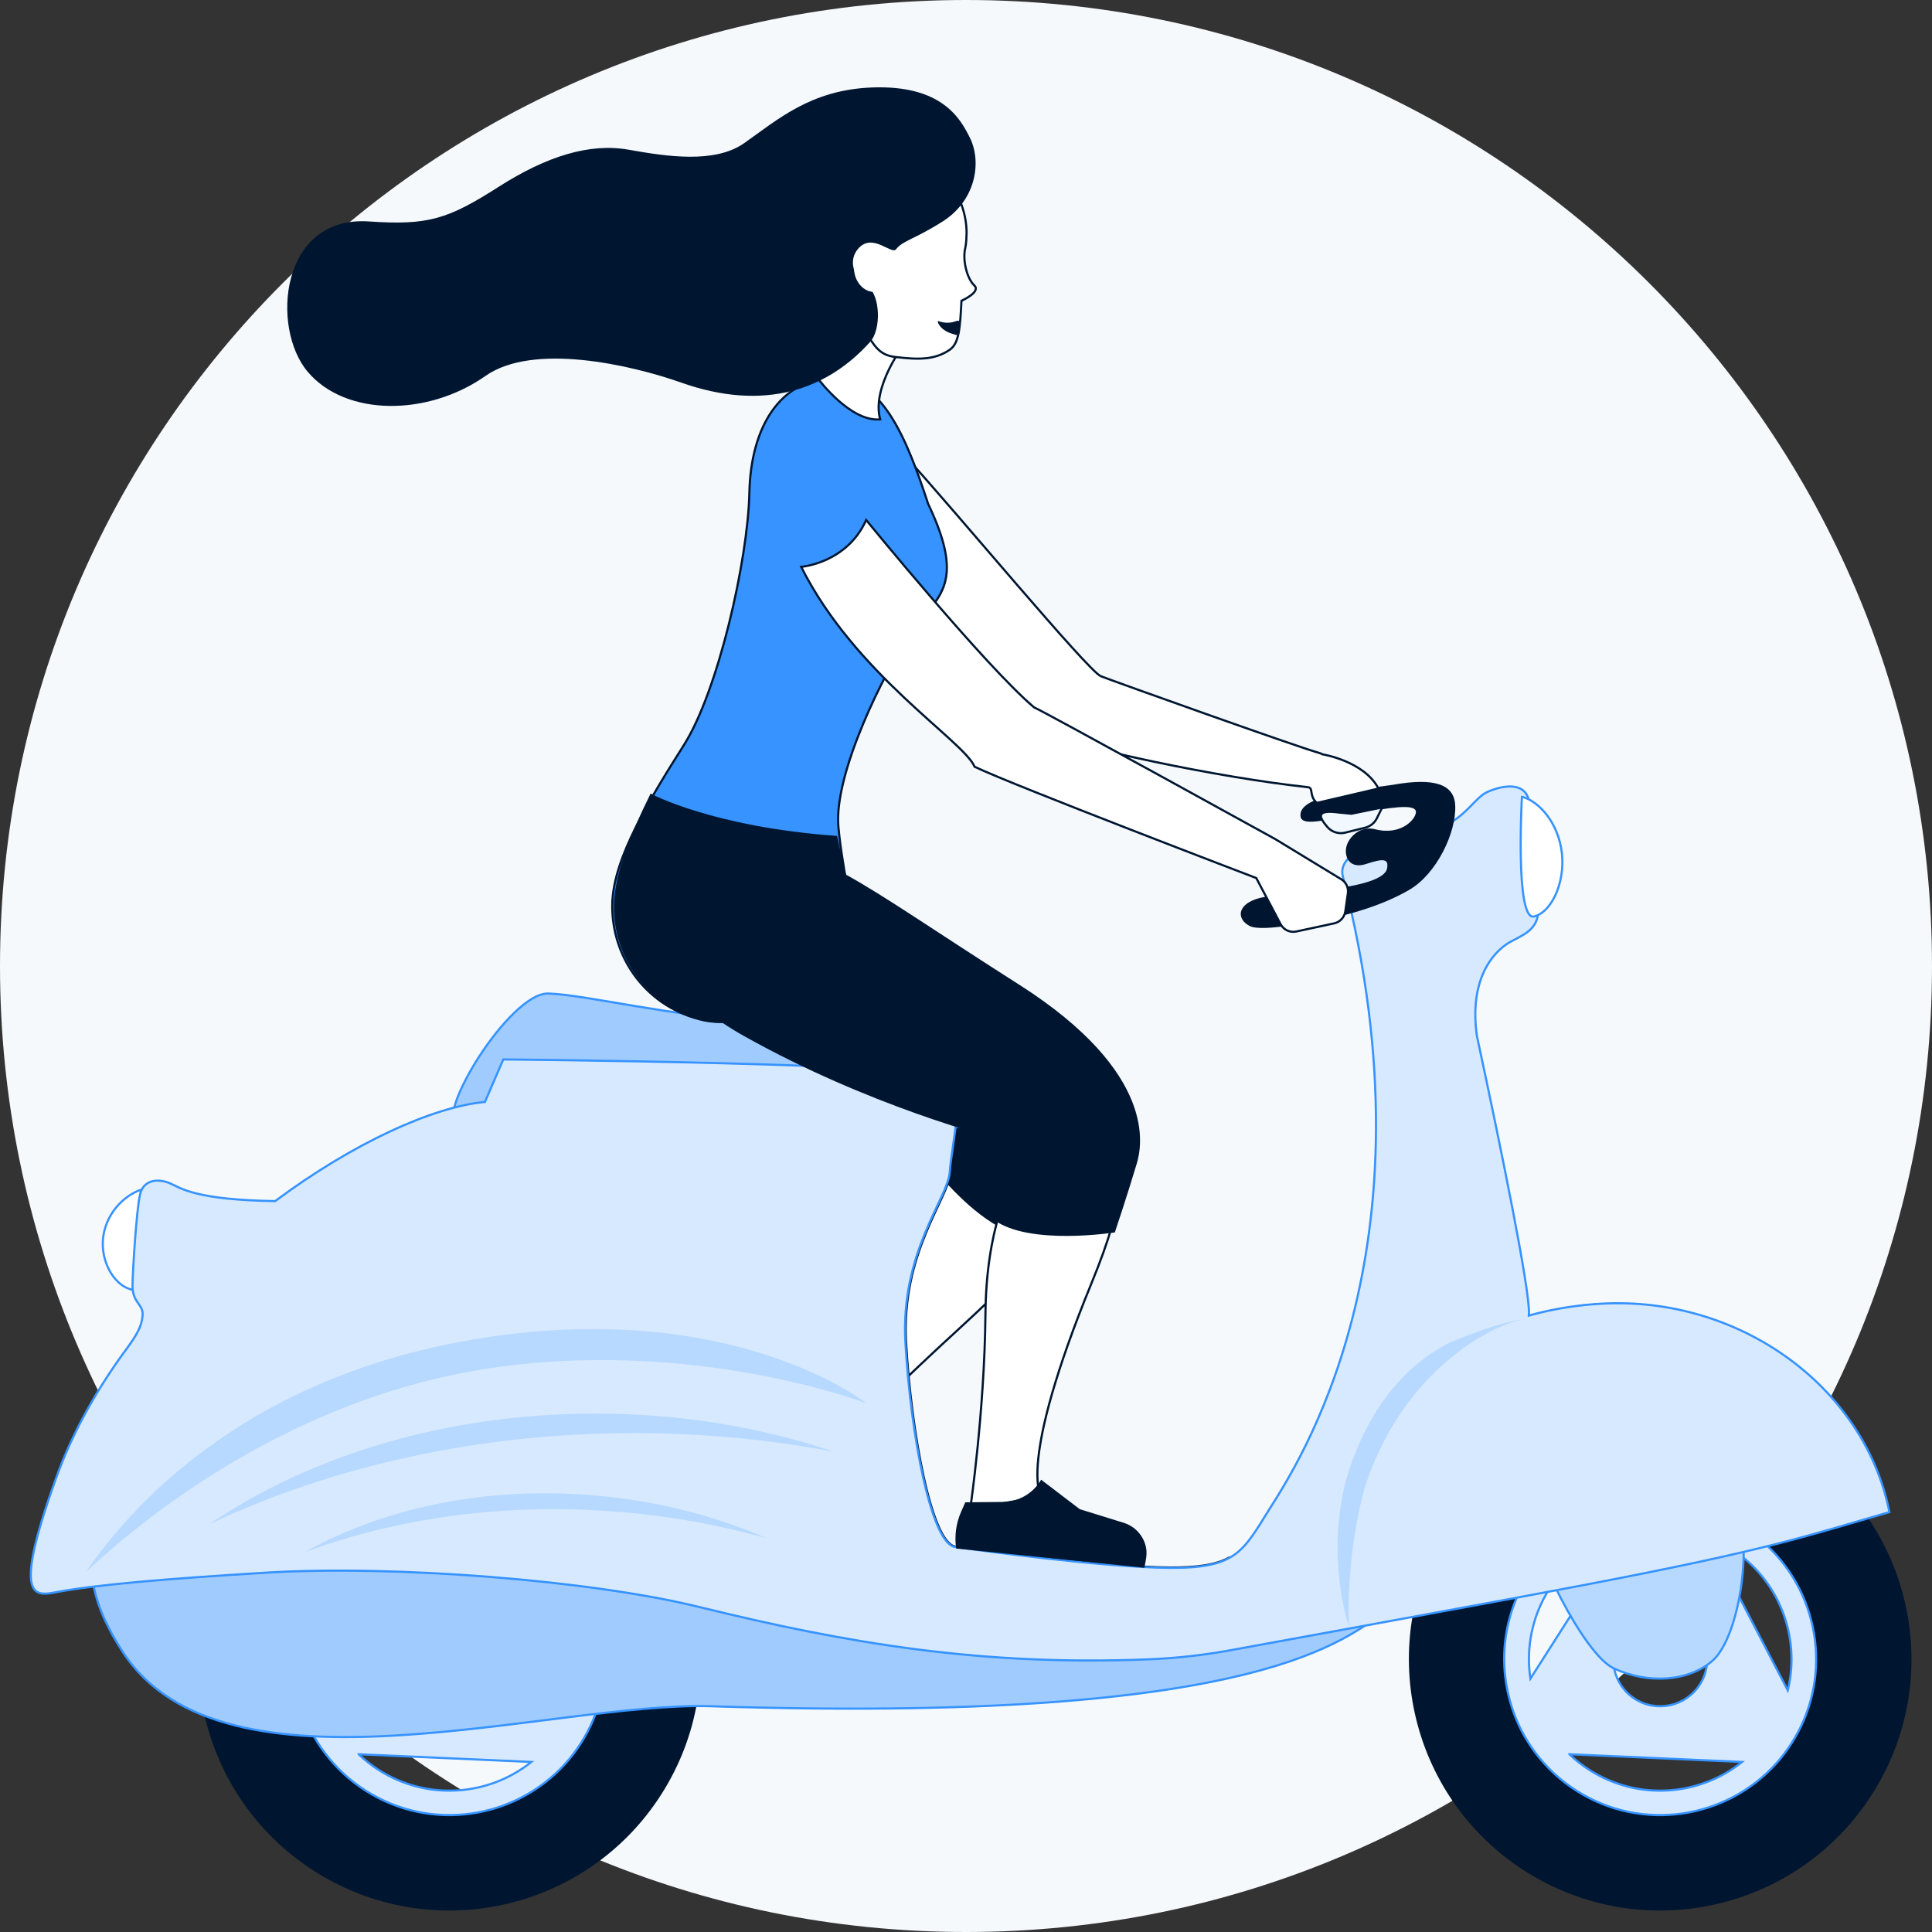 <svg xmlns="http://www.w3.org/2000/svg" xmlns:xlink="http://www.w3.org/1999/xlink" viewBox="0 0 900 900" width="900" height="900" preserveAspectRatio="xMidYMid meet" style="width: 100%; height: 100%; transform: translate3d(0px, 0px, 0px); content-visibility: visible;"><rect x="0" y="0" width="900" height="900" fill="#333333" stroke="none"/><defs><clipPath id="__lottie_element_47"><rect width="900" height="900" x="0" y="0"></rect></clipPath></defs><g clip-path="url(#__lottie_element_47)"><g transform="matrix(1,0,0,1,0,0)" opacity="1" style="display: block;"><g opacity="1" transform="matrix(1,0,0,1,450,450)"><path fill="rgb(245,249,252)" fill-opacity="1" d=" M0,450 C248.528,450 450,248.528 450,0 C450,-248.528 248.528,-450 0,-450 C-248.528,-450 -450,-248.528 -450,0 C-450,248.528 -248.528,450 0,450z"></path></g><g opacity="1" transform="matrix(1,0,0,1,424.8,617.681)"><path fill="rgb(255,255,255)" fill-opacity="1" d=" M85.388,-84.094 C92.475,-71.456 66.375,-39.319 21,2.194 C-24.937,44.194 -65.85,87.544 -65.85,87.544 C-65.85,87.544 -92.475,88.631 -92.475,88.631 C-92.475,88.631 -89.55,77.681 -89.55,77.681 C-89.55,77.681 -22.612,-14.944 -7.05,-40.931 C11.288,-71.531 49.05,-88.631 49.05,-88.631 C49.05,-88.631 85.388,-84.094 85.388,-84.094z"></path><path stroke-linecap="butt" stroke-linejoin="miter" fill-opacity="0" stroke-miterlimit="10" stroke="rgb(0,22,48)" stroke-opacity="1" stroke-width="1" d=" M85.388,-84.094 C92.475,-71.456 66.375,-39.319 21,2.194 C-24.937,44.194 -65.85,87.544 -65.85,87.544 C-65.85,87.544 -92.475,88.631 -92.475,88.631 C-92.475,88.631 -89.55,77.681 -89.55,77.681 C-89.55,77.681 -22.612,-14.944 -7.05,-40.931 C11.288,-71.531 49.05,-88.631 49.05,-88.631 C49.05,-88.631 85.388,-84.094 85.388,-84.094z"></path></g><g opacity="1" transform="matrix(1,0,0,1,388.594,476.85)"><path fill="rgb(0,22,48)" fill-opacity="1" d=" M121.744,57 C121.744,57 121.519,54.113 84.994,13.538 C39.206,-37.349 9.881,-68.4 -14.456,-81.938 C-38.794,-95.475 -80.381,-101.288 -80.381,-101.288 C-92.306,-76.238 -125.569,-46.237 -70.969,-8.324 C-31.331,19.201 26.569,53.701 55.331,70.576 C54.281,71.551 53.269,72.526 52.294,73.576 C61.931,83.776 77.456,99.563 99.356,101.288 C120.244,77.026 125.569,64.425 121.706,57 C121.706,57 121.744,57 121.744,57z"></path><path stroke-linecap="butt" stroke-linejoin="miter" fill-opacity="0" stroke-miterlimit="10" stroke="rgb(0,22,48)" stroke-opacity="1" stroke-width="1" d=" M121.744,57 C121.744,57 121.519,54.113 84.994,13.538 C39.206,-37.349 9.881,-68.4 -14.456,-81.938 C-38.794,-95.475 -80.381,-101.288 -80.381,-101.288 C-92.306,-76.238 -125.569,-46.237 -70.969,-8.324 C-31.331,19.201 26.569,53.701 55.331,70.576 C54.281,71.551 53.269,72.526 52.294,73.576 C61.931,83.776 77.456,99.563 99.356,101.288 C120.244,77.026 125.569,64.425 121.706,57 C121.706,57 121.744,57 121.744,57z"></path></g></g><g transform="matrix(-0.538,0.843,-0.843,-0.538,1277.113,536.801)" opacity="1" style="display: block;"><g opacity="1" transform="matrix(1,0,0,1,773.437,772.988)"><path fill="rgb(0,22,48)" fill-opacity="1" d=" M0,-116.55 C-64.387,-116.55 -116.55,-64.35 -116.55,0 C-116.55,64.35 -64.35,116.55 0,116.55 C64.35,116.55 116.55,64.35 116.55,0 C116.55,-64.35 64.35,-116.55 0,-116.55z M0,67.2 C-37.087,67.2 -67.162,37.125 -67.162,0.037 C-67.162,-37.05 -37.087,-67.125 0,-67.125 C37.088,-67.125 67.163,-37.05 67.163,0.037 C67.163,37.125 37.088,67.2 0,67.2z"></path><path stroke-linecap="butt" stroke-linejoin="miter" fill-opacity="0" stroke-miterlimit="10" stroke="rgb(0,22,48)" stroke-opacity="1" stroke-width="1" d=" M0,-116.55 C-64.387,-116.55 -116.55,-64.35 -116.55,0 C-116.55,64.35 -64.35,116.55 0,116.55 C64.35,116.55 116.55,64.35 116.55,0 C116.55,-64.35 64.35,-116.55 0,-116.55z M0,67.2 C-37.087,67.2 -67.162,37.125 -67.162,0.037 C-67.162,-37.05 -37.087,-67.125 0,-67.125 C37.088,-67.125 67.163,-37.05 67.163,0.037 C67.163,37.125 37.088,67.2 0,67.2z"></path></g><g opacity="1" transform="matrix(1,0,0,1,773.401,773.025)"><path fill="rgb(215,233,255)" fill-opacity="1" d=" M11.775,-71.738 C11.775,-71.738 11.85,-71.738 11.85,-71.738 C8.025,-72.375 4.05,-72.675 0.038,-72.675 C-3.975,-72.675 -7.95,-72.375 -11.775,-71.738 C-46.275,-66.075 -72.637,-36.113 -72.637,0 C-72.637,9.037 -70.987,17.662 -67.987,25.612 C-65.175,33.075 -61.125,40.012 -56.137,46.087 C-42.825,62.287 -22.612,72.675 0,72.675 C22.613,72.675 42.863,62.287 56.138,46.087 C61.163,40.012 65.175,33.112 67.988,25.612 C70.988,17.625 72.638,9.037 72.638,0 C72.638,-36.113 46.313,-66.038 11.775,-71.738z M0.036,-21.938 C12.111,-21.938 21.936,-12.113 21.936,-0.038 C21.936,12.037 12.111,21.862 0.036,21.862 C-12.039,21.862 -21.865,12.037 -21.865,-0.038 C-21.865,-12.113 -12.075,-21.938 0.036,-21.938z M-59.962,11.775 C-60.712,7.95 -61.087,4.012 -61.087,0 C-61.087,0 -61.125,-0.038 -61.125,-0.038 C-61.125,-26.925 -43.837,-49.725 -19.725,-57.938 C-19.725,-57.938 -39.862,-23.025 -39.862,-23.025 C-39.862,-23.025 -59.962,11.775 -59.962,11.775z M0.018,61.125 C-15.35,61.12 -29.405,55.458 -40.162,46.05 C-40.162,46.05 40.2,46.05 40.2,46.05 C29.442,55.421 15.385,61.12 0.018,61.125z M60.113,11.737 C60.113,11.737 60.075,11.775 60.075,11.775 C60.075,11.775 39.975,-23.025 39.975,-23.025 C39.975,-23.025 19.838,-57.938 19.838,-57.938 C43.95,-49.725 61.238,-26.925 61.238,-0.038 C61.238,3.975 60.863,7.912 60.113,11.737z"></path><path stroke-linecap="butt" stroke-linejoin="miter" fill-opacity="0" stroke-miterlimit="10" stroke="rgb(54,147,255)" stroke-opacity="1" stroke-width="1" d=" M11.775,-71.738 C11.775,-71.738 11.85,-71.738 11.85,-71.738 C8.025,-72.375 4.05,-72.675 0.038,-72.675 C-3.975,-72.675 -7.95,-72.375 -11.775,-71.738 C-46.275,-66.075 -72.637,-36.113 -72.637,0 C-72.637,9.037 -70.987,17.662 -67.987,25.612 C-65.175,33.075 -61.125,40.012 -56.137,46.087 C-42.825,62.287 -22.612,72.675 0,72.675 C22.613,72.675 42.863,62.287 56.138,46.087 C61.163,40.012 65.175,33.112 67.988,25.612 C70.988,17.625 72.638,9.037 72.638,0 C72.638,-36.113 46.313,-66.038 11.775,-71.738z M0.036,-21.938 C12.111,-21.938 21.936,-12.113 21.936,-0.038 C21.936,12.037 12.111,21.862 0.036,21.862 C-12.039,21.862 -21.865,12.037 -21.865,-0.038 C-21.865,-12.113 -12.075,-21.938 0.036,-21.938z M-59.962,11.775 C-60.712,7.95 -61.087,4.012 -61.087,0 C-61.087,0 -61.125,-0.038 -61.125,-0.038 C-61.125,-26.925 -43.837,-49.725 -19.725,-57.938 C-19.725,-57.938 -39.862,-23.025 -39.862,-23.025 C-39.862,-23.025 -59.962,11.775 -59.962,11.775z M0.018,61.125 C-15.35,61.12 -29.405,55.458 -40.162,46.05 C-40.162,46.05 40.2,46.05 40.2,46.05 C29.442,55.421 15.385,61.12 0.018,61.125z M60.113,11.737 C60.113,11.737 60.075,11.775 60.075,11.775 C60.075,11.775 39.975,-23.025 39.975,-23.025 C39.975,-23.025 19.838,-57.938 19.838,-57.938 C43.95,-49.725 61.238,-26.925 61.238,-0.038 C61.238,3.975 60.863,7.912 60.113,11.737z"></path></g></g><g transform="matrix(-0.538,0.843,-0.843,-0.538,1841.113,536.801)" opacity="1" style="display: block;"><g opacity="1" transform="matrix(1,0,0,1,773.437,772.988)"><path fill="rgb(0,22,48)" fill-opacity="1" d=" M0,-116.55 C-64.387,-116.55 -116.55,-64.35 -116.55,0 C-116.55,64.35 -64.35,116.55 0,116.55 C64.35,116.55 116.55,64.35 116.55,0 C116.55,-64.35 64.35,-116.55 0,-116.55z M0,67.2 C-37.087,67.2 -67.162,37.125 -67.162,0.037 C-67.162,-37.05 -37.087,-67.125 0,-67.125 C37.088,-67.125 67.163,-37.05 67.163,0.037 C67.163,37.125 37.088,67.2 0,67.2z"></path><path stroke-linecap="butt" stroke-linejoin="miter" fill-opacity="0" stroke-miterlimit="10" stroke="rgb(0,22,48)" stroke-opacity="1" stroke-width="1" d=" M0,-116.55 C-64.387,-116.55 -116.55,-64.35 -116.55,0 C-116.55,64.35 -64.35,116.55 0,116.55 C64.35,116.55 116.55,64.35 116.55,0 C116.55,-64.35 64.35,-116.55 0,-116.55z M0,67.2 C-37.087,67.2 -67.162,37.125 -67.162,0.037 C-67.162,-37.05 -37.087,-67.125 0,-67.125 C37.088,-67.125 67.163,-37.05 67.163,0.037 C67.163,37.125 37.088,67.2 0,67.2z"></path></g><g opacity="1" transform="matrix(1,0,0,1,773.401,773.025)"><path fill="rgb(215,233,255)" fill-opacity="1" d=" M11.775,-71.738 C11.775,-71.738 11.85,-71.738 11.85,-71.738 C8.025,-72.375 4.05,-72.675 0.038,-72.675 C-3.975,-72.675 -7.95,-72.375 -11.775,-71.738 C-46.275,-66.075 -72.637,-36.113 -72.637,0 C-72.637,9.037 -70.987,17.662 -67.987,25.612 C-65.175,33.075 -61.125,40.012 -56.137,46.087 C-42.825,62.287 -22.612,72.675 0,72.675 C22.613,72.675 42.863,62.287 56.138,46.087 C61.163,40.012 65.175,33.112 67.988,25.612 C70.988,17.625 72.638,9.037 72.638,0 C72.638,-36.113 46.313,-66.038 11.775,-71.738z M0.036,-21.938 C12.111,-21.938 21.936,-12.113 21.936,-0.038 C21.936,12.037 12.111,21.862 0.036,21.862 C-12.039,21.862 -21.865,12.037 -21.865,-0.038 C-21.865,-12.113 -12.075,-21.938 0.036,-21.938z M-59.962,11.775 C-60.712,7.95 -61.087,4.012 -61.087,0 C-61.087,0 -61.125,-0.038 -61.125,-0.038 C-61.125,-26.925 -43.837,-49.725 -19.725,-57.938 C-19.725,-57.938 -39.862,-23.025 -39.862,-23.025 C-39.862,-23.025 -59.962,11.775 -59.962,11.775z M0.018,61.125 C-15.35,61.12 -29.405,55.458 -40.162,46.05 C-40.162,46.05 40.2,46.05 40.2,46.05 C29.442,55.421 15.385,61.12 0.018,61.125z M60.113,11.737 C60.113,11.737 60.075,11.775 60.075,11.775 C60.075,11.775 39.975,-23.025 39.975,-23.025 C39.975,-23.025 19.838,-57.938 19.838,-57.938 C43.95,-49.725 61.238,-26.925 61.238,-0.038 C61.238,3.975 60.863,7.912 60.113,11.737z"></path><path stroke-linecap="butt" stroke-linejoin="miter" fill-opacity="0" stroke-miterlimit="10" stroke="rgb(54,147,255)" stroke-opacity="1" stroke-width="1" d=" M11.775,-71.738 C11.775,-71.738 11.85,-71.738 11.85,-71.738 C8.025,-72.375 4.05,-72.675 0.038,-72.675 C-3.975,-72.675 -7.95,-72.375 -11.775,-71.738 C-46.275,-66.075 -72.637,-36.113 -72.637,0 C-72.637,9.037 -70.987,17.662 -67.987,25.612 C-65.175,33.075 -61.125,40.012 -56.137,46.087 C-42.825,62.287 -22.612,72.675 0,72.675 C22.613,72.675 42.863,62.287 56.138,46.087 C61.163,40.012 65.175,33.112 67.988,25.612 C70.988,17.625 72.638,9.037 72.638,0 C72.638,-36.113 46.313,-66.038 11.775,-71.738z M0.036,-21.938 C12.111,-21.938 21.936,-12.113 21.936,-0.038 C21.936,12.037 12.111,21.862 0.036,21.862 C-12.039,21.862 -21.865,12.037 -21.865,-0.038 C-21.865,-12.113 -12.075,-21.938 0.036,-21.938z M-59.962,11.775 C-60.712,7.95 -61.087,4.012 -61.087,0 C-61.087,0 -61.125,-0.038 -61.125,-0.038 C-61.125,-26.925 -43.837,-49.725 -19.725,-57.938 C-19.725,-57.938 -39.862,-23.025 -39.862,-23.025 C-39.862,-23.025 -59.962,11.775 -59.962,11.775z M0.018,61.125 C-15.35,61.12 -29.405,55.458 -40.162,46.05 C-40.162,46.05 40.2,46.05 40.2,46.05 C29.442,55.421 15.385,61.12 0.018,61.125z M60.113,11.737 C60.113,11.737 60.075,11.775 60.075,11.775 C60.075,11.775 39.975,-23.025 39.975,-23.025 C39.975,-23.025 19.838,-57.938 19.838,-57.938 C43.95,-49.725 61.238,-26.925 61.238,-0.038 C61.238,3.975 60.863,7.912 60.113,11.737z"></path></g></g><g transform="matrix(1,0,0,1,0,-0.085)" opacity="1" style="display: block;"><g opacity="1" transform="matrix(1,0,0,1,764.307,732.581)"><path fill="rgb(183,217,255)" fill-opacity="1" d=" M-12.768,44.569 C3.132,52.144 22.444,50.944 33.619,40.969 C44.794,30.994 51.807,-6.843 45.732,-29.493 C39.657,-52.143 -45.431,-29.793 -48.618,-21.506 C-51.806,-13.218 -26.793,37.894 -12.768,44.569z"></path><path stroke-linecap="butt" stroke-linejoin="miter" fill-opacity="0" stroke-miterlimit="10" stroke="rgb(54,147,255)" stroke-opacity="1" stroke-width="1" d=" M-12.768,44.569 C3.132,52.144 22.444,50.944 33.619,40.969 C44.794,30.994 51.807,-6.843 45.732,-29.493 C39.657,-52.143 -45.431,-29.793 -48.618,-21.506 C-51.806,-13.218 -26.793,37.894 -12.768,44.569z"></path></g><g opacity="1" transform="matrix(1,0,0,1,336.375,764.026)"><path fill="rgb(159,203,255)" fill-opacity="1" d=" M308.288,-12.938 C286.575,3.037 240.6,38.775 -5.025,30.9 C-79.462,28.5 -231.863,78.038 -279.075,5.775 C-308.288,-38.962 -288.375,-60.637 -262.95,-69.337 C-237.525,-78.037 -34.575,-62.512 40.688,-39.6 C115.95,-16.687 308.25,-12.938 308.25,-12.938 C308.25,-12.938 308.288,-12.938 308.288,-12.938z"></path><path stroke-linecap="butt" stroke-linejoin="miter" fill-opacity="0" stroke-miterlimit="10" stroke="rgb(54,147,255)" stroke-opacity="1" stroke-width="1" d=" M308.288,-12.938 C286.575,3.037 240.6,38.775 -5.025,30.9 C-79.462,28.5 -231.863,78.038 -279.075,5.775 C-308.288,-38.962 -288.375,-60.637 -262.95,-69.337 C-237.525,-78.037 -34.575,-62.512 40.688,-39.6 C115.95,-16.687 308.25,-12.938 308.25,-12.938 C308.25,-12.938 308.288,-12.938 308.288,-12.938z"></path></g><g opacity="1" transform="matrix(1,0,0,1,58.482,578.381)"><path fill="rgb(255,255,255)" fill-opacity="1" d=" M9.281,-24.581 C2.719,-23.418 -7.144,-16.444 -9.956,-4.594 C-12.769,7.256 -6.206,20.532 3.281,22.557 C12.769,24.582 9.281,-24.581 9.281,-24.581z"></path><path stroke-linecap="butt" stroke-linejoin="miter" fill-opacity="0" stroke-miterlimit="10" stroke="rgb(54,147,255)" stroke-opacity="1" stroke-width="1" d=" M9.281,-24.581 C2.719,-23.418 -7.144,-16.444 -9.956,-4.594 C-12.769,7.256 -6.206,20.532 3.281,22.557 C12.769,24.582 9.281,-24.581 9.281,-24.581z"></path></g><g opacity="1" transform="matrix(1,0,0,1,392.624,621.299)"><path fill="rgb(242,248,255)" fill-opacity="1" d=" M182.812,109.237 C182.475,108.412 181.387,106.913 179.737,104.776 C173.737,107.963 165.562,109.312 152.212,109.237 C121.275,109.012 63.562,101.062 52.35,99.487 C41.1,97.912 31.612,46.313 29.212,4.238 C26.85,-37.837 49.087,-63.037 49.875,-75.112 C50.55,-85.237 55.087,-104.024 52.35,-114.035 C49.95,-114.86 47.325,-115.462 44.512,-115.762 C16.95,-118.912 -136.687,-111.224 -165.824,-109.724 C-165.824,-109.724 -166.65,-107.812 -166.65,-107.812 C-168.75,-107.624 -170.924,-107.288 -173.212,-106.875 C-185.099,-94.688 -186.938,-85.76 -166.65,-86.024 C-144.938,-86.324 -55.799,-86.024 -26.549,-86.024 C2.701,-86.024 15.751,-73.349 9.226,-54.487 C2.701,-35.624 -5.475,92.138 32.812,102.901 C71.137,113.626 186.937,118.912 182.85,109.312 C182.85,109.312 182.812,109.237 182.812,109.237z"></path><path stroke-linecap="butt" stroke-linejoin="miter" fill-opacity="0" stroke-miterlimit="10" stroke="rgb(0,22,48)" stroke-opacity="1" stroke-width="1.5" d=" M182.812,109.237 C182.475,108.412 181.387,106.913 179.737,104.776 C173.737,107.963 165.562,109.312 152.212,109.237 C121.275,109.012 63.562,101.062 52.35,99.487 C41.1,97.912 31.612,46.313 29.212,4.238 C26.85,-37.837 49.087,-63.037 49.875,-75.112 C50.55,-85.237 55.087,-104.024 52.35,-114.035 C49.95,-114.86 47.325,-115.462 44.512,-115.762 C16.95,-118.912 -136.687,-111.224 -165.824,-109.724 C-165.824,-109.724 -166.65,-107.812 -166.65,-107.812 C-168.75,-107.624 -170.924,-107.288 -173.212,-106.875 C-185.099,-94.688 -186.938,-85.76 -166.65,-86.024 C-144.938,-86.324 -55.799,-86.024 -26.549,-86.024 C2.701,-86.024 15.751,-73.349 9.226,-54.487 C2.701,-35.624 -5.475,92.138 32.812,102.901 C71.137,113.626 186.937,118.912 182.85,109.312 C182.85,109.312 182.812,109.237 182.812,109.237z"></path></g><g opacity="1" transform="matrix(1,0,0,1,334.088,495.206)"><path fill="rgb(159,203,255)" fill-opacity="1" d=" M129.487,24.018 C132.637,33.018 79.649,29.794 31.949,29.119 C-15.751,28.407 -108.938,32.119 -120.788,29.232 C-132.638,26.344 -96.676,-33.018 -78.526,-32.306 C-60.376,-31.593 -21.638,-21.693 17.437,-19.743 C64.049,-17.418 107.849,-22.368 114.112,-14.081 C120.412,-5.793 129.487,24.018 129.487,24.018z"></path><path stroke-linecap="butt" stroke-linejoin="miter" fill-opacity="0" stroke-miterlimit="10" stroke="rgb(54,147,255)" stroke-opacity="1" stroke-width="1" d=" M129.487,24.018 C132.637,33.018 79.649,29.794 31.949,29.119 C-15.751,28.407 -108.938,32.119 -120.788,29.232 C-132.638,26.344 -96.676,-33.018 -78.526,-32.306 C-60.376,-31.593 -21.638,-21.693 17.437,-19.743 C64.049,-17.418 107.849,-22.368 114.112,-14.081 C120.412,-5.793 129.487,24.018 129.487,24.018z"></path></g><g opacity="1" transform="matrix(1,0,0,1,442.912,569.981)"><path fill="rgb(215,233,255)" fill-opacity="1" d=" M299.475,37.632 C288.525,38.532 278.474,40.369 269.249,42.955 C269.249,42.655 269.324,42.32 269.324,42.02 C269.774,30.845 256.462,-34.406 245.062,-87.431 C241.874,-110.756 250.012,-123.768 258.712,-129.918 C264.037,-133.668 273.749,-135.543 273.562,-145.668 C273.412,-154.218 271.349,-187.63 269.324,-196.93 C267.337,-206.23 256.275,-203.831 249.9,-200.943 C244.163,-198.318 239.887,-189.318 229.462,-185.156 C213.974,-182.643 178.933,-175.933 182.618,-161.638 C227.822,13.716 160.763,113.419 148.35,133.257 C135.975,153.094 132.788,160.705 101.85,160.48 C70.913,160.255 13.199,152.307 1.987,150.732 C-9.263,149.157 -18.75,97.555 -21.15,55.48 C-23.512,13.405 -1.275,-11.793 -0.487,-23.868 C0.3,-35.943 6.675,-60.393 -0.487,-67.518 C-7.65,-74.643 -208.463,-76.368 -208.463,-76.368 C-208.463,-76.368 -217.012,-56.568 -217.012,-56.568 C-241.125,-54.318 -278.287,-37.518 -314.737,-10.368 C-351.337,-10.968 -358.237,-16.18 -363.449,-18.542 C-368.662,-20.905 -376.124,-20.831 -377.737,-13.218 C-379.387,-5.606 -381.074,21.769 -381.187,28.782 C-381.337,37.107 -376.012,37.594 -376.499,42.88 C-376.799,46.255 -377.55,49.631 -382.913,57.02 C-382.95,57.095 -382.988,57.133 -383.025,57.208 C-397.125,76.108 -408.9,96.694 -416.775,118.632 C-437.25,175.557 -426.938,173.719 -416.775,171.805 C-398.213,168.319 -365.024,165.507 -318.749,162.694 C-259.387,159.094 -167.812,166.255 -117.187,178.705 C-48.15,195.694 14.474,206.23 92.249,203.08 C105.037,202.555 117.263,201.169 128.85,199.105 C128.85,199.105 246.599,177.695 294.187,168.62 C382.762,151.745 399.562,145.333 437.249,134.495 C425.437,74.945 365.099,32.23 299.437,37.669 C299.437,37.669 299.475,37.632 299.475,37.632z"></path><path stroke-linecap="butt" stroke-linejoin="miter" fill-opacity="0" stroke-miterlimit="4" stroke="rgb(54,147,255)" stroke-opacity="1" stroke-width="1" d=" M299.475,37.632 C288.525,38.532 278.474,40.369 269.249,42.955 C269.249,42.655 269.324,42.32 269.324,42.02 C269.774,30.845 256.462,-34.406 245.062,-87.431 C241.874,-110.756 250.012,-123.768 258.712,-129.918 C264.037,-133.668 273.749,-135.543 273.562,-145.668 C273.412,-154.218 271.349,-187.63 269.324,-196.93 C267.337,-206.23 256.275,-203.831 249.9,-200.943 C244.163,-198.318 239.887,-189.318 229.462,-185.156 C213.974,-182.643 178.933,-175.933 182.618,-161.638 C227.822,13.716 160.763,113.419 148.35,133.257 C135.975,153.094 132.788,160.705 101.85,160.48 C70.913,160.255 13.199,152.307 1.987,150.732 C-9.263,149.157 -18.75,97.555 -21.15,55.48 C-23.512,13.405 -1.275,-11.793 -0.487,-23.868 C0.3,-35.943 6.675,-60.393 -0.487,-67.518 C-7.65,-74.643 -208.463,-76.368 -208.463,-76.368 C-208.463,-76.368 -217.012,-56.568 -217.012,-56.568 C-241.125,-54.318 -278.287,-37.518 -314.737,-10.368 C-351.337,-10.968 -358.237,-16.18 -363.449,-18.542 C-368.662,-20.905 -376.124,-20.831 -377.737,-13.218 C-379.387,-5.606 -381.074,21.769 -381.187,28.782 C-381.337,37.107 -376.012,37.594 -376.499,42.88 C-376.799,46.255 -377.55,49.631 -382.913,57.02 C-382.95,57.095 -382.988,57.133 -383.025,57.208 C-397.125,76.108 -408.9,96.694 -416.775,118.632 C-437.25,175.557 -426.938,173.719 -416.775,171.805 C-398.213,168.319 -365.024,165.507 -318.749,162.694 C-259.387,159.094 -167.812,166.255 -117.187,178.705 C-48.15,195.694 14.474,206.23 92.249,203.08 C105.037,202.555 117.263,201.169 128.85,199.105 C128.85,199.105 246.599,177.695 294.187,168.62 C382.762,151.745 399.562,145.333 437.249,134.495 C425.437,74.945 365.099,32.23 299.437,37.669 C299.437,37.669 299.475,37.632 299.475,37.632z"></path></g><g opacity="1" transform="matrix(1,0,0,1,663.404,686.285)"><path fill="rgb(183,217,255)" fill-opacity="1" d=" M45.955,-71.56 C32.859,-69.428 -10.387,-48.403 -27.974,7.838 C-36.886,41.672 -34.986,71.56 -34.986,71.56 C-34.986,71.56 -45.955,40.594 -36.42,3.36 C-29.406,-20.525 -15.379,-46.955 12.014,-60.814 C36.635,-71.072 45.917,-71.56 45.917,-71.56 C45.917,-71.56 45.955,-71.56 45.955,-71.56z"></path></g><g opacity="1" transform="matrix(1,0,0,1,221.906,668.631)"><path fill="rgb(183,217,255)" fill-opacity="1" d=" M-181.931,63.744 C-167.943,51.144 -94.481,-18.156 12.319,-32.031 C105.544,-44.181 181.931,-14.744 181.931,-14.744 C181.931,-14.744 120.23,-63.744 2.794,-45.269 C-109.369,-27.624 -162.431,35.469 -181.931,63.744z"></path></g><g opacity="1" transform="matrix(1,0,0,1,242.999,684.357)"><path fill="rgb(183,217,255)" fill-opacity="1" d=" M52.501,-16.669 C84.676,-16.669 115.837,-13.632 145.537,-7.969 C111.787,-19.407 74.1,-25.781 34.387,-25.781 C-35.213,-25.781 -98.475,-6.207 -145.537,25.781 C-88.575,-1.069 -20.549,-16.669 52.501,-16.669z"></path></g><g opacity="1" transform="matrix(1,0,0,1,249.524,707.738)"><path fill="rgb(183,217,255)" fill-opacity="1" d=" M40.013,-3.299 C63.563,-1.274 86.212,2.888 107.587,8.926 C83.587,-1.537 56.4,-8.587 27.337,-11.062 C-23.625,-15.412 -71.174,-5.063 -107.587,15.412 C-64.199,-0.675 -13.424,-7.838 40.051,-3.263 C40.051,-3.263 40.013,-3.299 40.013,-3.299z"></path></g><g opacity="1" transform="matrix(1,0,0,1,717.788,400.349)"><path fill="rgb(255,255,255)" fill-opacity="1" d=" M-8.775,-29.062 C-2.588,-27.674 6.787,-19.463 9.412,-5.438 C12.075,8.587 5.887,24.263 -3.113,26.663 C-12.075,29.063 -8.813,-29.062 -8.813,-29.062 C-8.813,-29.062 -8.775,-29.062 -8.775,-29.062z"></path><path stroke-linecap="butt" stroke-linejoin="miter" fill-opacity="0" stroke-miterlimit="10" stroke="rgb(54,147,255)" stroke-opacity="1" stroke-width="1" d=" M-8.775,-29.062 C-2.588,-27.674 6.787,-19.463 9.412,-5.438 C12.075,8.587 5.887,24.263 -3.113,26.663 C-12.075,29.063 -8.813,-29.062 -8.813,-29.062 C-8.813,-29.062 -8.775,-29.062 -8.775,-29.062z"></path></g></g><g transform="matrix(1,0,0,1,0,0)" opacity="1" style="display: block;"><g opacity="1" transform="matrix(1,0,0,1,627.206,398.372)"><path fill="rgb(0,22,48)" fill-opacity="1" d=" M21.569,-32.77 C-2.371,-29.499 -22.577,-26.535 -21.357,-17.995 C-20.588,-12.685 -6.322,-17.407 6.697,-19.718 C19.715,-22.027 31.855,-24.123 32.366,-20.382 C32.788,-17.293 25.837,-8.854 13.392,-12.078 C7.695,-13.554 2.869,-10.148 0.748,-5.986 C-1.942,-0.708 0.706,6.879 9.004,4.155 C17.196,1.465 19.731,1.544 18.968,6.084 C17.196,16.638 -30.558,17.259 -40.76,20.047 C-50.921,22.838 -51.295,29.628 -45.209,32.922 C-39.164,36.218 -13.269,30.352 -6.14,29.029 C0.991,27.705 16.479,23.598 29.259,16.173 C42.136,8.69 51.295,-10.743 50.687,-23.223 C50.204,-33.144 40.856,-36.218 21.569,-32.77z"></path></g><g opacity="1" transform="matrix(1,0,0,1,628.202,382.382)"><path fill="rgb(242,248,255)" fill-opacity="1" d=" M1.379,-3.314 C1.379,-3.314 -4.112,-3.829 -4.112,-3.829 C-15.671,-5.454 -13.742,-1.708 -9.834,2.898 C-7.782,5.243 -4.591,6.246 -1.566,5.497 C-1.566,5.497 7.734,3.194 7.734,3.194 C10.121,2.603 12.125,0.986 13.208,-1.222 C13.208,-1.222 15.672,-6.246 15.672,-6.246 C15.672,-6.246 1.379,-3.314 1.379,-3.314z"></path><path stroke-linecap="butt" stroke-linejoin="miter" fill-opacity="0" stroke-miterlimit="10" stroke="rgb(0,22,48)" stroke-opacity="1" stroke-width="1" d=" M1.379,-3.314 C1.379,-3.314 -4.112,-3.829 -4.112,-3.829 C-15.671,-5.454 -13.742,-1.708 -9.834,2.898 C-7.782,5.243 -4.591,6.246 -1.566,5.497 C-1.566,5.497 7.734,3.194 7.734,3.194 C10.121,2.603 12.125,0.986 13.208,-1.222 C13.208,-1.222 15.672,-6.246 15.672,-6.246 C15.672,-6.246 1.379,-3.314 1.379,-3.314z"></path></g><g opacity="1" transform="matrix(1,0,0,1,518.848,280.935)"><path fill="rgb(255,255,255)" fill-opacity="1" d=" M97.349,70.491 C96.737,70.17 96.103,69.919 95.436,69.734 C85.26,66.916 -0.736,36.185 -6.035,34.065 C-11.999,31.665 -73.922,-43.042 -96.797,-68.056 C-119.672,-93.106 -123.298,-45.248 -123.298,-45.248 C-106.459,-15.285 -51.634,52.102 -33.073,60.127 C-16.449,67.351 47.777,81.171 90.428,85.765 C93.11,86.054 90.882,89.656 94.371,92.882 C94.371,92.882 94.539,93.106 94.539,93.106 C94.539,93.106 123.298,86.395 123.298,86.395 C116.612,73.612 97.349,70.491 97.349,70.491z"></path><path stroke-linecap="butt" stroke-linejoin="miter" fill-opacity="0" stroke-miterlimit="10" stroke="rgb(0,22,48)" stroke-opacity="1" stroke-width="1" d=" M97.349,70.491 C96.737,70.17 96.103,69.919 95.436,69.734 C85.26,66.916 -0.736,36.185 -6.035,34.065 C-11.999,31.665 -73.922,-43.042 -96.797,-68.056 C-119.672,-93.106 -123.298,-45.248 -123.298,-45.248 C-106.459,-15.285 -51.634,52.102 -33.073,60.127 C-16.449,67.351 47.777,81.171 90.428,85.765 C93.11,86.054 90.882,89.656 94.371,92.882 C94.371,92.882 94.539,93.106 94.539,93.106 C94.539,93.106 123.298,86.395 123.298,86.395 C116.612,73.612 97.349,70.491 97.349,70.491z"></path></g><g opacity="1" transform="matrix(1,0,0,1,367.775,327.994)"><path fill="rgb(54,147,255)" fill-opacity="1" d=" M-82.511,92.381 C-81.874,71.606 -65.186,44.344 -49.211,19.106 C-33.199,-6.131 -19.361,-67.181 -18.686,-98.456 C-18.011,-129.731 -3.986,-150.769 19.376,-151.894 C42.739,-153.019 54.63,-123.808 64.569,-93.32 C83.337,-53.968 67.79,-49.692 56.093,-32.475 C44.203,-14.975 20.539,32.344 22.789,57.206 C25.039,82.106 31.339,94.706 23.126,108.244 C14.914,121.781 -13.511,153.019 -39.836,147.319 C-66.124,141.619 -83.336,118.444 -82.549,92.344 C-82.549,92.344 -82.511,92.381 -82.511,92.381z"></path><path stroke-linecap="butt" stroke-linejoin="miter" fill-opacity="0" stroke-miterlimit="10" stroke="rgb(0,22,48)" stroke-opacity="1" stroke-width="1" d=" M-82.511,92.381 C-81.874,71.606 -65.186,44.344 -49.211,19.106 C-33.199,-6.131 -19.361,-67.181 -18.686,-98.456 C-18.011,-129.731 -3.986,-150.769 19.376,-151.894 C42.739,-153.019 54.63,-123.808 64.569,-93.32 C83.337,-53.968 67.79,-49.692 56.093,-32.475 C44.203,-14.975 20.539,32.344 22.789,57.206 C25.039,82.106 31.339,94.706 23.126,108.244 C14.914,121.781 -13.511,153.019 -39.836,147.319 C-66.124,141.619 -83.336,118.444 -82.549,92.344 C-82.549,92.344 -82.511,92.381 -82.511,92.381z"></path></g><g opacity="1" transform="matrix(1,0,0,1,401.424,167.819)"><path fill="rgb(255,255,255)" fill-opacity="1" d=" M-20.021,8.993 C-14.99,5.28 -3.779,-7.876 -2.984,-24.903 C-2.102,-28.841 20.021,-7.762 20.021,-7.762 C20.021,-7.762 4.394,12.33 8.594,27.541 C-5.219,28.841 -20.021,8.993 -20.021,8.993z"></path><path stroke-linecap="butt" stroke-linejoin="miter" fill-opacity="0" stroke-miterlimit="10" stroke="rgb(0,22,48)" stroke-opacity="1" stroke-width="1" d=" M-20.021,8.993 C-14.99,5.28 -3.779,-7.876 -2.984,-24.903 C-2.102,-28.841 20.021,-7.762 20.021,-7.762 C20.021,-7.762 4.394,12.33 8.594,27.541 C-5.219,28.841 -20.021,8.993 -20.021,8.993z"></path></g><g opacity="1" transform="matrix(1,0,0,1,413.967,117.309)"><path fill="rgb(255,255,255)" fill-opacity="1" d=" M35.635,-1.5 C35.753,-2.117 35.877,-2.697 35.959,-3.31 C36.187,-4.959 36.23,-6.586 36.272,-8.214 C36.264,-8.288 36.289,-8.404 36.317,-8.482 C36.294,-28.066 21.807,-45.072 1.854,-47.649 C-19.822,-50.447 -39.642,-35.15 -42.445,-13.512 C-43.151,-8.073 -42.702,-2.765 -41.31,2.21 C-5.658,33.289 -11.578,47.242 3.072,48.984 C13.747,50.269 21.425,50.448 28.464,45.616 C32.775,42.675 33.283,35.486 33.927,22.809 C33.927,22.809 43.151,18.728 39.911,15.667 C36.299,12.254 34.441,3.642 35.635,-1.5z"></path><path stroke-linecap="butt" stroke-linejoin="miter" fill-opacity="0" stroke-miterlimit="10" stroke="rgb(0,22,48)" stroke-opacity="1" stroke-width="1" d=" M35.635,-1.5 C35.753,-2.117 35.877,-2.697 35.959,-3.31 C36.187,-4.959 36.23,-6.586 36.272,-8.214 C36.264,-8.288 36.289,-8.404 36.317,-8.482 C36.294,-28.066 21.807,-45.072 1.854,-47.649 C-19.822,-50.447 -39.642,-35.15 -42.445,-13.512 C-43.151,-8.073 -42.702,-2.765 -41.31,2.21 C-5.658,33.289 -11.578,47.242 3.072,48.984 C13.747,50.269 21.425,50.448 28.464,45.616 C32.775,42.675 33.283,35.486 33.927,22.809 C33.927,22.809 43.151,18.728 39.911,15.667 C36.299,12.254 34.441,3.642 35.635,-1.5z"></path></g><g opacity="1" transform="matrix(1,0,0,1,488.741,607.817)"><path fill="rgb(255,255,255)" fill-opacity="1" d=" M10.914,-90.469 C15.602,-87.281 30.751,-95.044 31.876,-82.031 C33.638,-61.894 36.755,-51.618 19.78,-10.187 C-15.38,75.631 -3.576,89.396 -3.576,89.396 C-3.576,89.396 -36.754,95.044 -36.754,95.044 C-36.754,95.044 -30.084,49.443 -29.684,4.486 C-28.998,-72.753 10.914,-90.469 10.914,-90.469z"></path><path stroke-linecap="butt" stroke-linejoin="miter" fill-opacity="0" stroke-miterlimit="10" stroke="rgb(0,22,48)" stroke-opacity="1" stroke-width="1" d=" M10.914,-90.469 C15.602,-87.281 30.751,-95.044 31.876,-82.031 C33.638,-61.894 36.755,-51.618 19.78,-10.187 C-15.38,75.631 -3.576,89.396 -3.576,89.396 C-3.576,89.396 -36.754,95.044 -36.754,95.044 C-36.754,95.044 -30.084,49.443 -29.684,4.486 C-28.998,-72.753 10.914,-90.469 10.914,-90.469z"></path></g><g opacity="1" transform="matrix(1,0,0,1,412.388,475.068)"><path fill="rgb(0,22,48)" fill-opacity="1" d=" M62.437,-16.332 C22.575,-41.719 0.112,-57.469 -18.3,-67.632 C-19.425,-72.882 -21,-78.731 -22.463,-85.668 C-80.625,-89.793 -109.313,-105.393 -109.313,-105.393 C-119.175,-85.443 -127.125,-65.682 -126.375,-50.232 C-125.175,-24.132 -106.088,-2.382 -79.425,1.293 C-78.188,1.481 -76.95,1.482 -75.713,1.482 C-72.563,3.582 -69.15,5.719 -65.325,7.819 C-8.475,39.619 47.812,54.694 62.25,58.257 C57.712,67.294 53.212,78.844 50.512,93.094 C66.975,105.394 106.946,99.038 106.946,99.038 C106.946,99.038 112.383,82.933 117.162,66.97 C119.498,59.168 127.125,24.919 62.4,-16.368 C62.4,-16.368 62.437,-16.332 62.437,-16.332z"></path></g><g opacity="1" transform="matrix(1,0,0,1,500.727,338.421)"><path fill="rgb(255,255,255)" fill-opacity="1" d=" M-19.051,-8.928 C-41.67,-28.07 -97.23,-96.18 -97.23,-96.18 C-106.311,-75.974 -127.51,-74.369 -127.51,-74.369 C-102.225,-23.984 -51.674,6.745 -46.72,18.76 C-28.87,27.348 84.493,70.606 84.493,70.606 C84.493,70.606 95.835,92.105 95.835,92.105 C97.252,94.79 100.302,96.179 103.257,95.484 C103.257,95.484 120.889,91.689 120.889,91.689 C123.561,91.061 125.575,88.86 125.963,86.143 C125.963,86.143 127.163,77.749 127.163,77.749 C127.51,75.323 126.498,72.903 124.528,71.446 C124.528,71.446 93.362,52.481 93.362,52.481 C93.362,52.481 -12.976,-6.19 -19.051,-8.928z"></path><path stroke-linecap="butt" stroke-linejoin="miter" fill-opacity="0" stroke-miterlimit="10" stroke="rgb(0,22,48)" stroke-opacity="1" stroke-width="1" d=" M-19.051,-8.928 C-41.67,-28.07 -97.23,-96.18 -97.23,-96.18 C-106.311,-75.974 -127.51,-74.369 -127.51,-74.369 C-102.225,-23.984 -51.674,6.745 -46.72,18.76 C-28.87,27.348 84.493,70.606 84.493,70.606 C84.493,70.606 95.835,92.105 95.835,92.105 C97.252,94.79 100.302,96.179 103.257,95.484 C103.257,95.484 120.889,91.689 120.889,91.689 C123.561,91.061 125.575,88.86 125.963,86.143 C125.963,86.143 127.163,77.749 127.163,77.749 C127.51,75.323 126.498,72.903 124.528,71.446 C124.528,71.446 93.362,52.481 93.362,52.481 C93.362,52.481 -12.976,-6.19 -19.051,-8.928z"></path></g><g opacity="1" transform="matrix(1,0,0,1,442.78,152.527)"><path fill="rgb(0,22,48)" fill-opacity="1" d=" M1.438,3.135 C-1.539,2.409 -4.836,0.561 -5.901,-2.455 C-5.969,-2.64 -5.855,-2.894 -5.669,-2.963 C-3.057,-2.052 -0.679,-1.935 1.655,-2.633 C5.969,-4.278 4.425,-1.209 4.278,0.98 C4.154,2.819 4.065,4.278 1.438,3.135z"></path></g><g opacity="1" transform="matrix(1,0,0,1,489.398,709.807)"><path fill="rgb(0,22,48)" fill-opacity="1" d=" M-39.718,-9.975 C-39.718,-9.975 -41.628,-5.676 -41.628,-5.676 C-44.029,-0.27 -44.843,5.707 -43.974,11.559 C-43.974,11.559 43.716,20.51 43.716,20.51 C43.716,20.51 44.409,16.694 44.409,16.694 C44.751,14.803 44.844,12.852 44.448,10.972 C43.33,5.663 39.422,1.231 34.055,-0.432 C34.055,-0.432 13.622,-6.765 13.622,-6.765 C13.622,-6.765 -4.409,-20.51 -4.409,-20.51 C-8.084,-14.159 -14.838,-10.219 -22.176,-10.147 C-22.176,-10.147 -39.718,-9.975 -39.718,-9.975z"></path></g></g><g transform="matrix(1,0,0,1,0,0)" opacity="1" style="display: block;"><g opacity="1" transform="matrix(1,0,0,1,291.741,120.961)"><path fill="rgb(0,22,48)" fill-opacity="1" d=" M160.066,-56.801 C155.618,-65.771 146.96,-81.529 114.201,-80.207 C85.99,-79.058 70.572,-65.297 54.946,-54.286 C41.169,-44.616 18.714,-48.085 1.075,-51.225 C-17.139,-54.452 -37.145,-48.162 -59.428,-33.946 C-83.084,-18.859 -92.197,-15.908 -119.848,-17.804 C-161.339,-20.628 -165.685,31.807 -148.396,52.233 C-130.713,73.142 -92.492,73.082 -65.571,54.155 C-43.37,38.551 2.048,48.963 25.631,57.282 C64.346,70.948 93.53,60.581 113.53,38.387 C118.924,32.658 118.309,16.223 112.423,12.548 C105.844,8.423 103.149,0.274 108.183,-5.276 C114.824,-12.631 123.556,-2.145 125.667,-4.836 C129.039,-9.066 133.949,-9.257 147.658,-17.963 C162.857,-27.806 165.685,-45.473 160.062,-56.838 C160.062,-56.838 160.066,-56.801 160.066,-56.801z"></path></g></g><g transform="matrix(1,0,0,1,450,450)" opacity="1" style="display: block;"><g opacity="1" transform="matrix(0.838,-0.209,0.254,1.02,-43.696,-324.083)"><path fill="rgb(255,255,255)" fill-opacity="1" d=" M0,-9.662 C5.332,-9.662 9.662,-5.332 9.662,0 C9.662,5.332 5.332,9.662 0,9.662 C-5.332,9.662 -9.662,5.332 -9.662,0 C-9.662,-5.332 -5.332,-9.662 0,-9.662z"></path></g></g></g></svg>